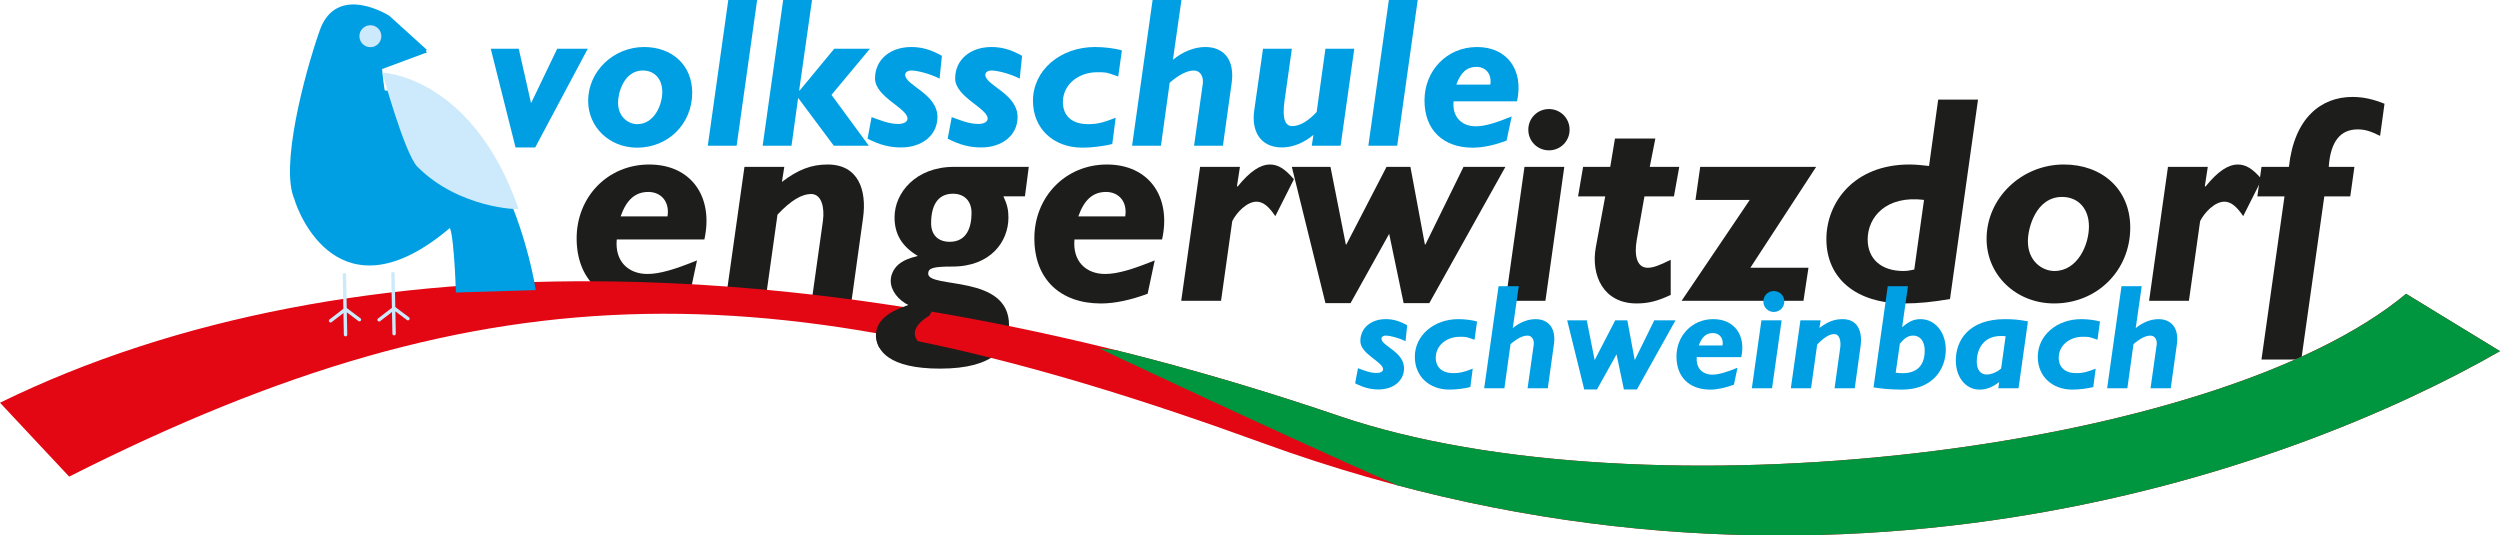 <?xml version="1.0" encoding="UTF-8"?><svg id="Ebene_2" xmlns="http://www.w3.org/2000/svg" xmlns:xlink="http://www.w3.org/1999/xlink" viewBox="0 0 1583.91 339.25"><defs><style>.cls-1,.cls-2,.cls-3,.cls-4,.cls-5,.cls-6,.cls-7{stroke-width:0px;}.cls-1,.cls-5{fill-rule:evenodd;}.cls-1,.cls-6{fill:#1d1d1b;}.cls-8{stroke:#009fe3;}.cls-8,.cls-9,.cls-10{stroke-miterlimit:3.86;}.cls-8,.cls-4,.cls-5{fill:#009fe3;}.cls-8,.cls-10{stroke-linecap:round;stroke-width:2.16px;}.cls-2,.cls-10{fill:none;}.cls-9{fill:#009640;stroke:#009640;stroke-width:.24px;}.cls-3{fill:#e30613;}.cls-10{stroke:#cdeafc;}.cls-11{clip-path:url(#clippath);}.cls-7{fill:#cdeafc;}</style><clipPath id="clippath"><path class="cls-2" d="M1583.91,222.48c-131.8,75.48-432.55,186.12-783.62,58.31-303.97-110.66-487.43-114.8-756.46,21.17L0,255.15c223.85-109.54,536.2-98.04,848.62,8.47,192.11,65.5,555.17,23.16,675.79-77.48l59.5,36.34h0Z"/></clipPath></defs><g id="Ebene_1-2"><path class="cls-1" d="M446.27,151.7c5.98-27.1-8.41-47.47-34.95-47.47s-45.98,20.75-45.98,46.73,16.45,41.31,42.24,41.31c8.78,0,19.06-2.24,29.53-6.17l4.49-21.12c-13.83,5.61-23.55,8.6-31.4,8.6-12.15,0-20.75-8.04-19.44-21.87h55.51ZM393.19,137.12c3.74-10.65,9.35-15.51,17.57-15.51s13.64,6.35,12.15,15.51h-29.72Z"/><path class="cls-6" d="M496.89,105.72h-25.23l-11.96,84.85h25.23l7.66-54.58c8.6-9.16,15.51-13.08,21.31-13.08,6.73,0,8.6,8.78,7.48,17.01l-7.1,50.65h25.23l7.29-52.52c2.43-17.38-2.8-33.83-22.43-33.83-10.28,0-18.69,3.18-28.97,11.03l1.5-9.53h0Z"/><path class="cls-1" d="M651.79,105.72h-47.47c-24.11,0-37.57,16.45-37.57,31.96,0,10.65,4.67,18.5,14.77,24.48-5.79,1.5-8.04,2.43-10.84,4.3-3.92,2.62-6.35,7.1-6.35,11.4,0,6.17,4.67,12.34,11.77,15.7-14.2,4.49-20.93,10.84-20.93,19.06,0,9.35,7.85,20.93,40.37,20.93,34.58,0,43.74-13.64,43.74-27.66,0-32.33-51.21-22.8-51.21-32.52,0-3.55,3.18-4.49,15.33-4.49,24.3,0,35.51-15.89,35.51-31.03,0-4.86-.75-8.22-3.18-13.46h13.64l2.43-18.69h0ZM615.53,134.88c0,8.78-2.8,18.32-13.83,18.32-7.29,0-11.78-4.3-11.78-11.77,0-12.15,4.86-18.69,13.83-18.69,7.29,0,11.78,4.67,11.78,12.15h0ZM592.73,198.61c15.14,3.36,22.99,4.3,22.99,10.65,0,5.79-5.61,8.04-19.81,8.04-13.08,0-18.69-2.8-18.69-8.78,0-4.67,3.92-8.41,15.51-9.91h0Z"/><path class="cls-1" d="M736.26,151.7c5.98-27.1-8.41-47.47-34.95-47.47s-45.98,20.75-45.98,46.73,16.45,41.31,42.24,41.31c8.78,0,19.06-2.24,29.53-6.17l4.49-21.12c-13.83,5.61-23.55,8.6-31.4,8.6-12.15,0-20.75-8.04-19.44-21.87h55.51ZM683.18,137.12c3.74-10.65,9.35-15.51,17.57-15.51s13.64,6.35,12.15,15.51h-29.72Z"/><path class="cls-6" d="M785.57,105.72h-25.23l-11.96,84.85h25.23l7.1-50.46c2.8-5.61,9.34-12.33,15.33-12.33,4.11,0,7.66,2.8,11.96,9.16l11.78-23.36c-5.79-6.73-10.09-9.35-15.14-9.35-6.17,0-12.71,4.3-20.56,14.02l-.37-.37,1.87-12.15h0Z"/><polygon class="cls-6" points="953.77 105.72 927.23 105.72 903.12 154.87 902.75 154.87 893.59 105.72 878.45 105.72 853.03 154.87 852.66 154.87 842.94 105.72 818.45 105.72 839.76 192.07 855.65 192.07 880.13 148.15 889.29 192.07 905.55 192.07 953.77 105.72 953.77 105.72"/><path class="cls-1" d="M991.08,105.72h-25.23l-11.96,84.85h25.23l11.96-84.85h0ZM981.36,69.09c-7.29,0-13.08,5.79-13.08,13.08s5.79,13.08,13.08,13.08,13.08-5.79,13.08-13.08-5.79-13.08-13.08-13.08h0Z"/><path class="cls-6" d="M1048.79,87.78h-25.61l-2.99,17.94h-17.2l-3.18,18.69h17.2l-5.98,32.33c-3.18,17.76,4.86,35.51,25.79,35.51,7.48,0,13.46-1.49,21.68-5.42v-22.24c-7.48,3.74-11.21,5.05-14.58,5.05-7.1,0-8.6-8.22-6.92-17.76l4.86-27.47h18.69l3.36-18.69h-18.69l3.55-17.94h0Z"/><polygon class="cls-6" points="1150.64 105.72 1077.19 105.72 1074.2 126.65 1108.59 126.65 1065.41 190.57 1142.61 190.57 1145.78 169.64 1108.96 169.64 1150.64 105.72 1150.64 105.72"/><path class="cls-1" d="M1253.2,63.1h-25.23l-5.79,42.05c-3.55-.37-8.04-.93-12.34-.93-35.51,0-52.71,24.3-52.71,47.29,0,25.05,19.06,40.74,49.16,40.74,9.35,0,18.32-.93,29.16-2.8l17.76-126.35h0ZM1212.83,170.76c-2.62.56-4.49.93-6.92.93-14.02,0-22.62-7.66-22.62-20,0-14.02,11.59-28.04,35.7-25.05l-6.17,44.11h0Z"/><path class="cls-1" d="M1349.65,144.22c0-24.3-17.76-40-42.05-40-26.91,0-48.97,21.31-48.97,47.1,0,22.99,18.69,40.93,42.8,40.93,27.29,0,48.22-20.93,48.22-48.03h0ZM1323.48,143.47c0,11.78-7.29,28.22-21.87,28.22-7.48,0-16.82-5.98-16.82-18.88,0-8.6,5.23-28.04,21.68-28.04,10.28,0,17.01,7.48,17.01,18.69h0Z"/><path class="cls-6" d="M1398.78,105.72h-25.23l-11.96,84.85h25.23l7.1-50.46c2.8-5.61,9.35-12.33,15.33-12.33,4.11,0,7.66,2.8,11.96,9.16l11.77-23.36c-5.79-6.73-10.09-9.35-15.14-9.35-6.17,0-12.71,4.3-20.56,14.02l-.37-.37,1.87-12.15h0Z"/><path class="cls-6" d="M1510.73,65.72c-7.48-2.99-13.64-4.3-20.37-4.3-19.63,0-36.82,13.08-40.18,44.3h-17.38l-2.62,18.69h17.19l-14.58,103.36h25.23l14.58-103.36h16.45l2.62-18.69h-16.26c1.12-16.26,7.48-23.74,18.32-23.74,4.3,0,7.85.93,14.21,4.11l2.8-20.37h0Z"/><path class="cls-3" d="M1583.91,222.48c-131.8,75.48-432.55,186.12-783.62,58.31-303.97-110.66-487.43-114.8-756.46,21.17L0,255.15c223.85-109.54,536.2-98.04,848.62,8.47,192.11,65.5,555.17,23.16,675.79-77.48l59.5,36.34h0Z"/><g class="cls-11"><path class="cls-9" d="M951.68,275.24c92.51,32.25,529.6-40.74,572.04-101.85l61.96,48.38c-253.77,167.2-627.2,117.97-700.19,85.72-81.41-35.97-188.42-86.57-188.42-86.57,0,0,136.77,13.23,254.62,54.32h0Z"/></g><path class="cls-6" d="M588.66,200.13s-21.1,11.21,1.07,21.91c22.17,10.7-32.59-1.76-32.59-1.76,0,0-10.02-15.42,12.72-24.87,31.56-13.11,18.8,4.73,18.8,4.73h0Z"/><path class="cls-8" d="M269.69,32.34l-23.69-21.47s-32.18-20.48-42.42,8.78c-10.24,29.26-24.87,86.31-16.09,106.06,2.19,8.05,27.8,76.8,97.28,17.55,3.73-3.18,5.12,40.96,5.12,40.96l48.28-1.46s-19.02-123.62-95.09-124.35c-.73,0-2.19-15.36-2.19-15.36l28.81-10.72h0Z"/><path class="cls-7" d="M227.71,22.94c0-3.84,3.11-6.95,6.95-6.95s6.95,3.11,6.95,6.95-3.11,6.95-6.95,6.95-6.95-3.11-6.95-6.95h0Z"/><path class="cls-10" d="M218.2,173.99l.73,38.04M209.43,203.25l9.51-7.31,8.78,6.58M248.96,173.37l.73,38.04M240.18,202.62l9.51-7.31,8.78,6.58"/><path class="cls-7" d="M242.22,45.98s56.87,1.91,86.34,86.34c.22.64-37.68-.24-64.04-26.6-8.12-8.12-22.3-59.74-22.3-59.74h0Z"/><polygon class="cls-4" points="372.39 30.87 353.03 30.87 336.65 64.99 336.37 64.99 328.66 30.87 310.92 30.87 326.63 93.42 339.08 93.42 372.39 30.87 372.39 30.87"/><path class="cls-5" d="M438.56,58.76c0-17.6-12.86-28.97-30.46-28.97-19.5,0-35.47,15.43-35.47,34.12,0,16.65,13.54,29.65,31,29.65,19.77,0,34.93-15.16,34.93-34.8h0ZM419.6,58.22c0,8.53-5.28,20.44-15.84,20.44-5.42,0-12.19-4.33-12.19-13.68,0-6.23,3.79-20.31,15.71-20.31,7.45,0,12.32,5.42,12.32,13.54h0Z"/><polygon class="cls-4" points="479.7 0 461.42 0 448.43 92.34 466.7 92.34 479.7 0 479.7 0"/><polygon class="cls-4" points="514.47 0 496.19 0 483.19 92.34 501.47 92.34 505.67 62.01 528.28 92.34 550.48 92.34 526.79 60.11 551.16 30.87 528.55 30.87 506.61 57.41 506.34 57.13 514.47 0 514.47 0"/><path class="cls-4" d="M596.76,35.34c-7.04-3.93-12.86-5.55-19.36-5.55-13.54,0-23.02,8.12-23.02,19.9s20.58,18.82,20.58,25.45c0,2.03-2.3,3.39-5.96,3.39-5.82,0-11.64-2.44-16.79-4.33l-2.57,13.67c7.72,3.93,13.95,5.55,21.26,5.55,13.54,0,23.02-7.99,23.02-19.23,0-14.89-20.44-20.04-20.44-26.81,0-1.63,1.62-2.71,4.06-2.71,3.11,0,11.1,1.76,17.74,5.14l1.49-14.49h0Z"/><path class="cls-4" d="M647.54,35.34c-7.04-3.93-12.86-5.55-19.36-5.55-13.54,0-23.02,8.12-23.02,19.9s20.58,18.82,20.58,25.45c0,2.03-2.3,3.39-5.96,3.39-5.82,0-11.64-2.44-16.79-4.33l-2.57,13.67c7.72,3.93,13.95,5.55,21.26,5.55,13.54,0,23.02-7.99,23.02-19.23,0-14.89-20.44-20.04-20.44-26.81,0-1.63,1.63-2.71,4.06-2.71,3.11,0,11.1,1.76,17.74,5.14l1.49-14.49h0Z"/><path class="cls-4" d="M710.77,31.95c-3.79-1.22-10.97-2.17-16.92-2.17-22.2,0-39.4,14.76-39.4,34.12,0,17.47,12.86,29.65,31.28,29.65,6.09,0,13.67-.95,18.96-2.3l2.17-16.65c-8.26,3.25-11.91,4.06-17.47,4.06-10.15,0-15.98-5.15-15.98-14.08,0-10.7,9.48-18.82,21.8-18.82,2.3,0,3.79,0,5.69.27,1.76.41,3.93,1.08,7.58,2.44l2.3-16.52h0Z"/><path class="cls-4" d="M748.52,0h-18.28l-13,92.34h18.28l5.55-39.94c5.96-5.15,11.1-7.72,15.3-7.72s6.23,3.93,5.69,8.26l-5.55,39.4h18.28l5.55-39.81c2.03-14.49-4.87-22.75-16.65-22.75-7.04,0-14.49,2.98-20.58,8.12l5.42-37.91h0Z"/><path class="cls-4" d="M858.02,30.87h-18.28l-5.55,40.08c-5.42,5.82-10.7,8.93-15.43,8.93-4.33,0-6.63-4.06-4.87-16.38l4.6-32.63h-18.28l-5.55,38.99c-1.9,12.86,3.52,23.56,17.6,23.56,6.63,0,13.81-2.84,19.9-7.99l-1.08,6.91h18.28l8.67-61.47h0Z"/><polygon class="cls-4" points="898.21 0 879.93 0 866.93 92.34 885.21 92.34 898.21 0 898.21 0"/><path class="cls-5" d="M961.14,64.18c4.33-19.63-6.09-34.39-25.32-34.39s-33.31,15.03-33.31,33.85,11.92,29.92,30.6,29.92c6.36,0,13.81-1.62,21.39-4.47l3.25-15.3c-10.02,4.06-17.06,6.23-22.75,6.23-8.8,0-15.03-5.82-14.08-15.84h40.21ZM922.68,53.61c2.71-7.72,6.77-11.24,12.73-11.24s9.88,4.6,8.8,11.24h-21.53Z"/><path class="cls-4" d="M891.54,206.08c-4.93-2.75-9-3.89-13.56-3.89-9.48,0-16.11,5.69-16.11,13.93s14.41,13.18,14.41,17.82c0,1.42-1.61,2.37-4.17,2.37-4.08,0-8.15-1.71-11.75-3.03l-1.8,9.57c5.4,2.75,9.76,3.89,14.88,3.89,9.48,0,16.11-5.59,16.11-13.46,0-10.43-14.31-14.03-14.31-18.77,0-1.14,1.14-1.9,2.84-1.9,2.18,0,7.77,1.23,12.42,3.6l1.04-10.14h0Z"/><path class="cls-4" d="M935.81,203.71c-2.65-.85-7.68-1.52-11.85-1.52-15.55,0-27.58,10.33-27.58,23.89,0,12.23,9,20.76,21.9,20.76,4.27,0,9.57-.66,13.27-1.61l1.52-11.66c-5.78,2.27-8.34,2.84-12.23,2.84-7.11,0-11.19-3.6-11.19-9.86,0-7.49,6.64-13.18,15.26-13.18,1.61,0,2.65,0,3.98.19,1.23.28,2.75.76,5.31,1.71l1.61-11.56h0Z"/><path class="cls-4" d="M962.23,181.34h-12.8l-9.1,64.65h12.8l3.89-27.96c4.17-3.6,7.77-5.4,10.71-5.4s4.36,2.75,3.98,5.78l-3.89,27.58h12.8l3.89-27.87c1.42-10.14-3.41-15.92-11.66-15.92-4.93,0-10.14,2.09-14.41,5.69l3.79-26.54h0Z"/><polygon class="cls-4" points="1061.54 202.96 1048.08 202.96 1035.85 227.89 1035.66 227.89 1031.02 202.96 1023.34 202.96 1010.45 227.89 1010.26 227.89 1005.33 202.96 992.91 202.96 1003.72 246.75 1011.78 246.75 1024.19 224.47 1028.84 246.75 1037.08 246.75 1061.54 202.96 1061.54 202.96"/><path class="cls-5" d="M1103.2,226.27c3.03-13.74-4.27-24.08-17.73-24.08s-23.32,10.52-23.32,23.7,8.34,20.95,21.42,20.95c4.45,0,9.67-1.14,14.98-3.13l2.27-10.71c-7.01,2.84-11.94,4.36-15.93,4.36-6.16,0-10.52-4.08-9.86-11.09h28.15ZM1076.28,218.88c1.89-5.4,4.74-7.87,8.91-7.87s6.92,3.22,6.16,7.87h-15.07Z"/><path class="cls-5" d="M1128.77,202.96h-12.8l-6.07,43.03h12.8l6.07-43.03h0ZM1123.84,184.38c-3.7,0-6.63,2.94-6.63,6.64s2.94,6.63,6.63,6.63,6.64-2.94,6.64-6.63-2.94-6.64-6.64-6.64h0Z"/><path class="cls-4" d="M1153.48,202.96h-12.8l-6.07,43.03h12.8l3.89-27.68c4.36-4.64,7.87-6.64,10.81-6.64,3.41,0,4.36,4.46,3.79,8.63l-3.6,25.69h12.8l3.7-26.64c1.23-8.82-1.42-17.16-11.37-17.16-5.21,0-9.48,1.61-14.69,5.59l.76-4.84h0Z"/><path class="cls-5" d="M1208.81,181.34h-12.8l-9.01,64.08c3.6.66,10.05,1.42,18.11,1.42,19.62,0,27.68-13.27,27.68-25.31,0-11.09-6.82-19.34-16.02-19.34-4.08,0-7.2,1.33-11.66,5.12l3.7-25.97h0ZM1203.69,217.74c3.13-3.79,5.4-5.12,8.44-5.12,4.46,0,7.3,3.7,7.3,9.48,0,9.86-5.4,15.83-18.39,14.03l2.65-18.39h0Z"/><path class="cls-5" d="M1284.83,203.62c-5.31-1.04-9.1-1.42-14.5-1.42-23.22,0-31.19,13.65-31.19,26.16,0,10.81,6.35,18.48,15.07,18.48,4.45,0,8.25-1.52,12.42-4.83l-.57,3.98h12.8l5.97-42.37h0ZM1267.86,233.48c-2.94,2.46-6.26,3.79-9.2,3.79-3.89,0-6.26-3.03-6.26-8.25s2.37-17.63,18.29-16.02l-2.84,20.48h0Z"/><path class="cls-4" d="M1330.49,203.71c-2.65-.85-7.68-1.52-11.85-1.52-15.55,0-27.58,10.33-27.58,23.89,0,12.23,9,20.76,21.9,20.76,4.27,0,9.57-.66,13.27-1.61l1.52-11.66c-5.78,2.27-8.34,2.84-12.23,2.84-7.11,0-11.19-3.6-11.19-9.86,0-7.49,6.64-13.18,15.26-13.18,1.61,0,2.65,0,3.98.19,1.23.28,2.75.76,5.31,1.71l1.61-11.56h0Z"/><path class="cls-4" d="M1356.91,181.34h-12.8l-9.1,64.65h12.8l3.89-27.96c4.17-3.6,7.77-5.4,10.71-5.4s4.36,2.75,3.98,5.78l-3.89,27.58h12.8l3.89-27.87c1.42-10.14-3.41-15.92-11.66-15.92-4.93,0-10.14,2.09-14.41,5.69l3.79-26.54h0Z"/></g></svg>
